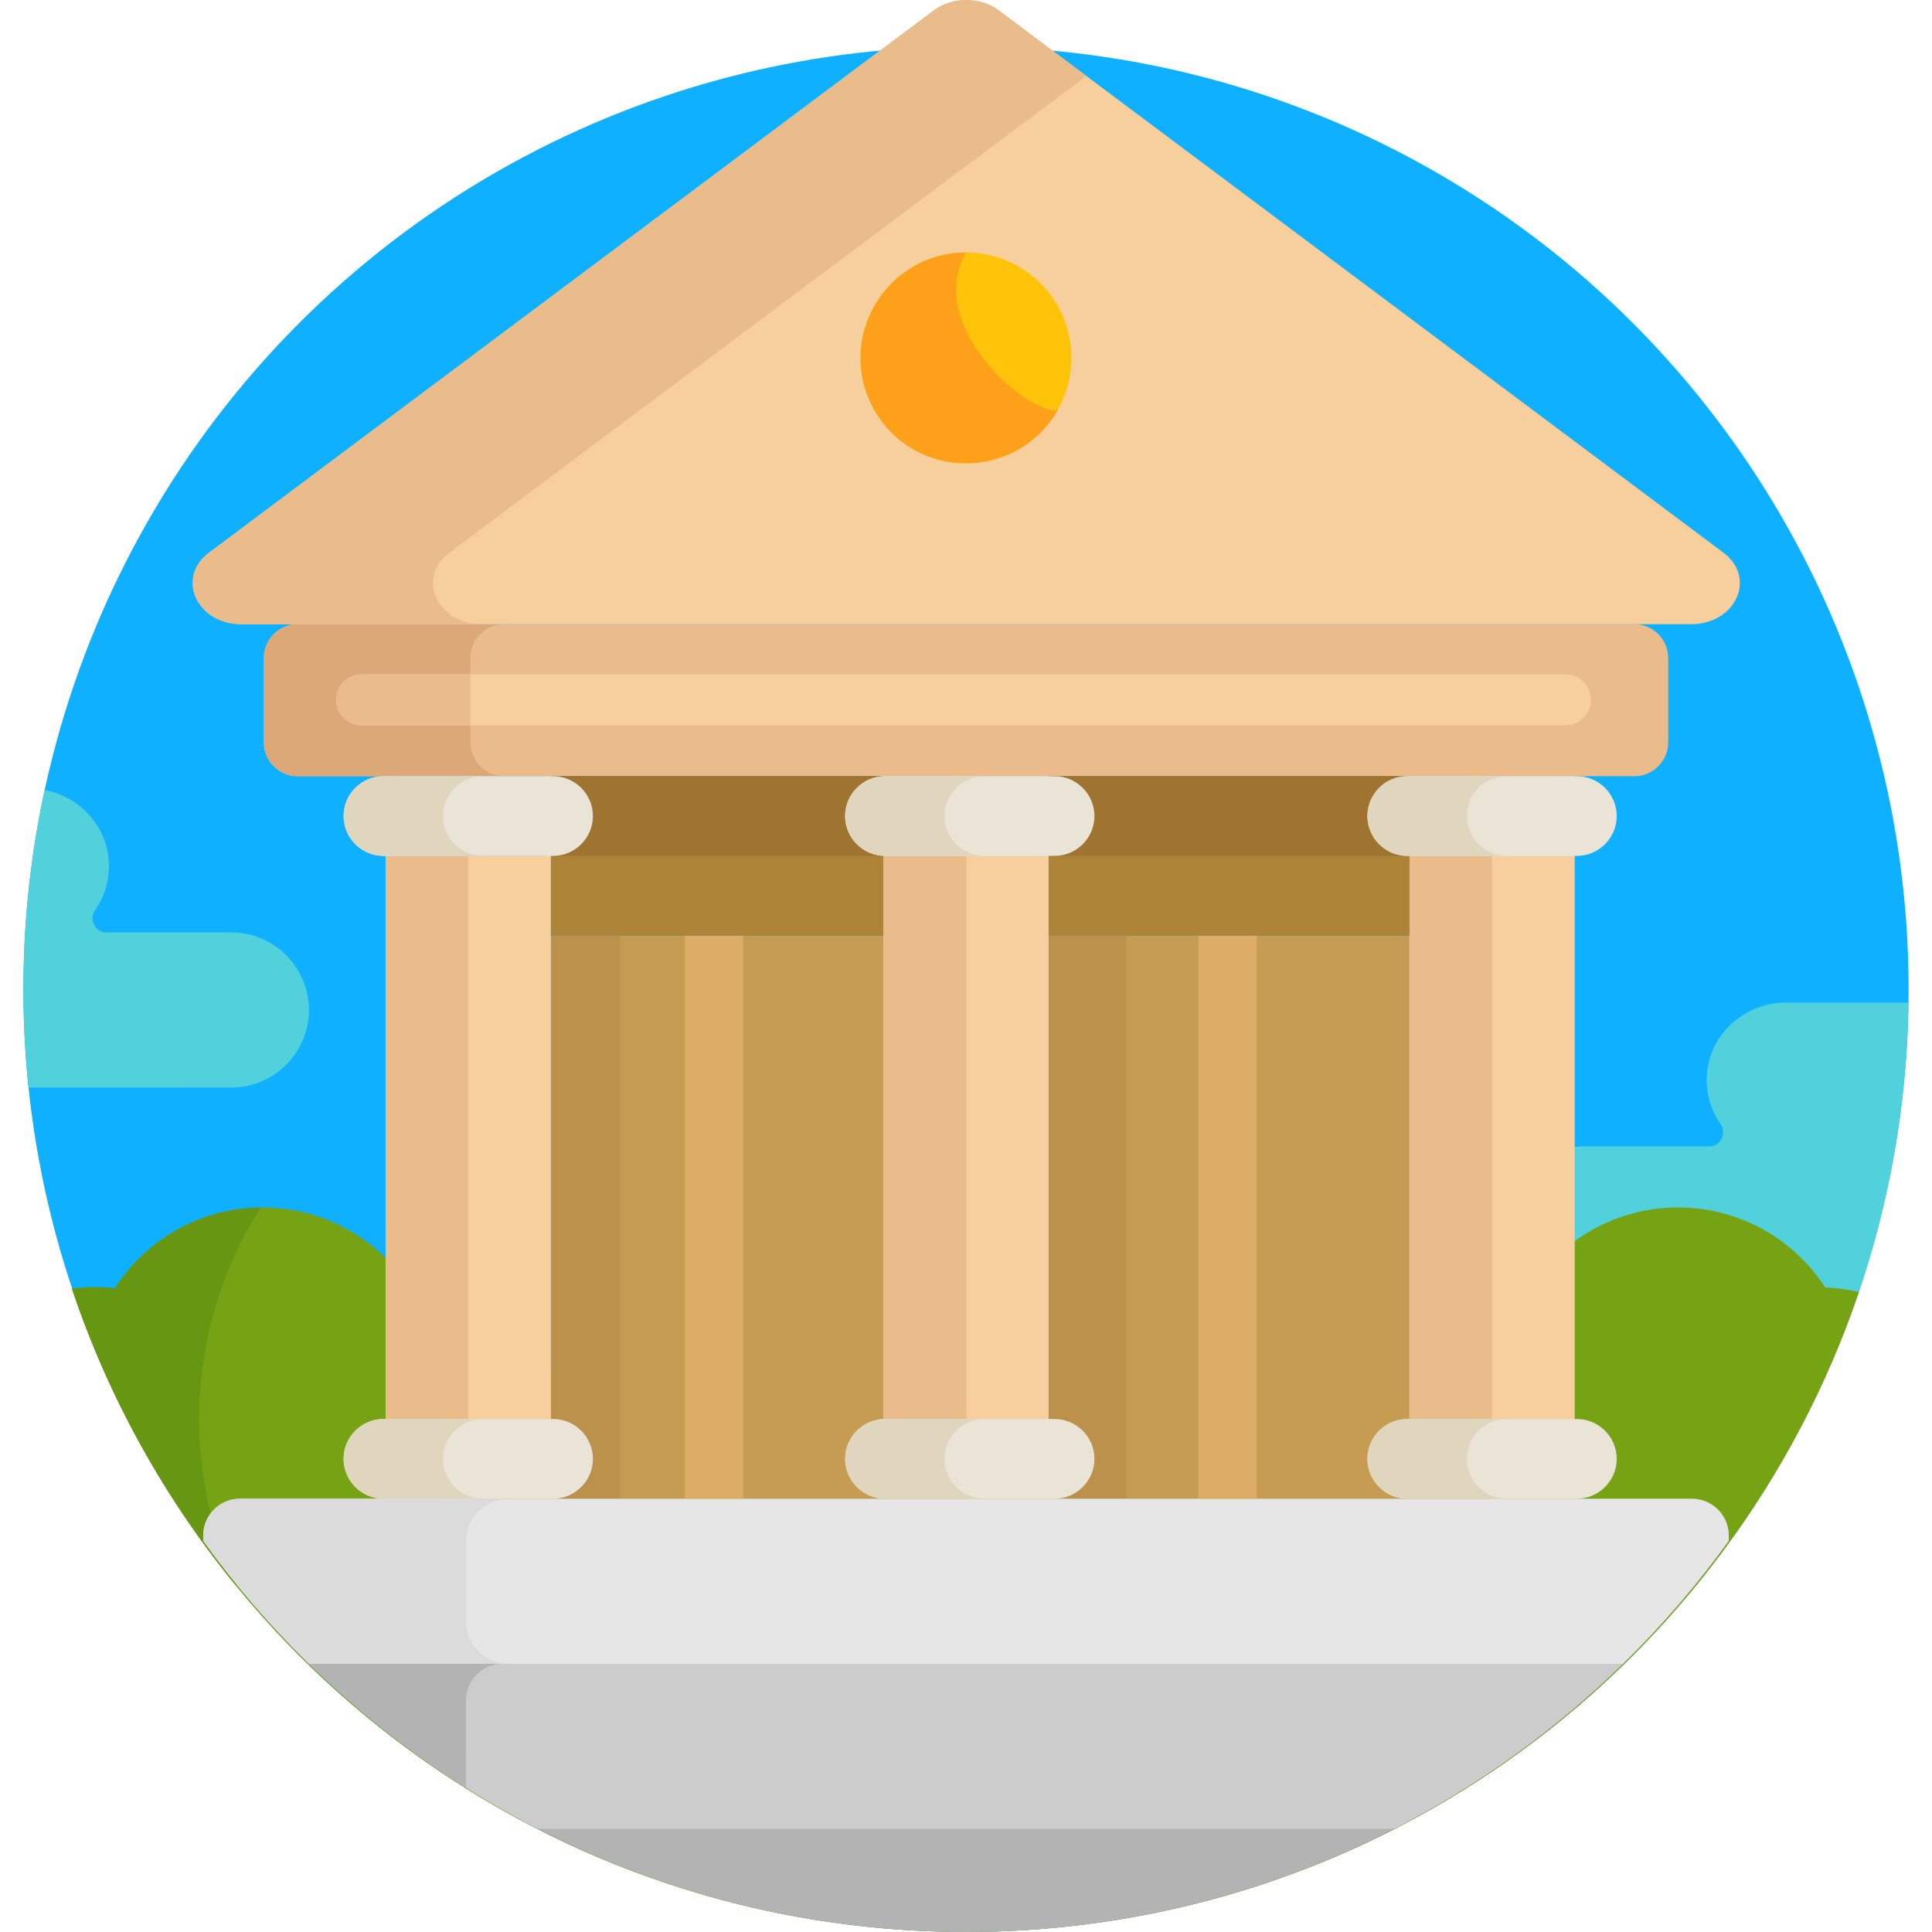 <?xml version="1.0" encoding="UTF-8"?> <!-- Generator: Adobe Illustrator 19.0.0, SVG Export Plug-In . SVG Version: 6.00 Build 0) --> <svg xmlns="http://www.w3.org/2000/svg" xmlns:xlink="http://www.w3.org/1999/xlink" id="Capa_1" x="0px" y="0px" viewBox="0 0 512 512" style="enable-background:new 0 0 512 512;" xml:space="preserve"> <circle style="fill:#0EB0FF;" cx="256.003" cy="262.182" r="249.802"></circle> <g> <path style="fill:#50D1DC;" d="M473.299,265.692c-10.67,0-19.902,7.952-20.915,18.572c-0.483,5.061,0.906,9.797,3.548,13.608 c1.742,2.512,0.047,5.939-3.01,5.939h-33.085c-11.306,0-20.556,9.251-20.556,20.556l0,0c0,11.306,9.251,20.556,20.556,20.556 h64.904c2.656,0,5.191-0.527,7.527-1.455c8.405-24.433,13.118-50.58,13.494-77.778L473.299,265.692L473.299,265.692z"></path> <path style="fill:#50D1DC;" d="M61.32,247.102H28.235c-3.057,0-4.752-3.427-3.01-5.939c2.642-3.811,4.031-8.546,3.548-13.608 c-0.885-9.282-8.049-16.524-16.962-18.202c-3.667,17.03-5.615,34.699-5.615,52.825c0,8.793,0.46,17.478,1.346,26.037H61.32 c11.306,0,20.556-9.251,20.556-20.556l0,0C81.876,256.353,72.626,247.102,61.32,247.102z"></path> </g> <path style="fill:#76A314;" d="M483.688,341.166c-8.293-12.742-22.651-21.174-38.988-21.174c-16.438,0-30.873,8.538-39.141,21.413 c-27.342-3.003-51.026,18.075-51.601,45.209H153.106c-0.52-24.572-20.091-44.449-44.544-45.448 c-8.293-12.742-22.651-21.174-38.988-21.174c-16.438,0-30.873,8.538-39.141,21.413c-3.814-0.419-7.429-0.387-11.358,0.139 C52.244,440.6,145.782,511.984,256,511.984c109.899,0,203.221-70.968,236.641-169.575 C489.752,341.717,486.759,341.292,483.688,341.166z"></path> <path style="fill:#669612;" d="M69.118,320.007c-16.247,0.157-30.494,8.643-38.686,21.398c-3.814-0.419-7.429-0.387-11.358,0.139 c9.711,29.001,24.603,55.624,43.568,78.785C47.86,388.838,49.485,350.776,69.118,320.007z"></path> <path style="fill:#B3B3B3;" d="M138.674,482.641c73.108,39.143,161.535,39.149,234.654,0H138.674z"></path> <rect x="145.996" y="247.952" style="fill:#C69C52;" width="88.097" height="149.225"></rect> <rect x="145.996" y="247.952" style="fill:#BC914B;" width="18.235" height="149.225"></rect> <rect x="277.902" y="247.952" style="fill:#C69C52;" width="95.607" height="149.225"></rect> <rect x="277.902" y="247.952" style="fill:#BC914B;" width="20.595" height="149.225"></rect> <path style="fill:#E6E6E6;" d="M458.144,406.899c0-5.347-4.375-9.723-9.723-9.723c-169.983,0-221.096,0-384.843,0 c-5.347,0-9.723,4.375-9.723,9.723v1.44C62.252,420,71.633,430.9,81.875,440.928c43.938,0,309.047,0,348.248,0 c10.243-10.028,19.623-20.927,28.02-32.589v-1.44H458.144z"></path> <path style="fill:#EABC8B;" d="M433.144,165.421c-51.078,0-309.249,0-354.277,0c-4.923,0-8.951,4.028-8.951,8.951v22.375 c0,4.923,4.028,8.95,8.951,8.95c50.664,0,303.634,0,354.277,0c4.923,0,8.95-4.028,8.95-8.95v-22.375 C442.095,169.448,438.067,165.421,433.144,165.421z"></path> <path style="fill:#DDA878;" d="M124.66,196.747v-22.375c0-4.923,4.028-8.951,8.95-8.951H78.868c-4.923,0-8.951,4.028-8.951,8.951 v22.375c0,4.923,4.028,8.95,8.951,8.95h54.742C128.687,205.696,124.66,201.668,124.66,196.747z"></path> <path style="fill:#CCCCCC;" d="M81.876,440.927c17.825,17.45,38.251,32.256,60.658,43.751c56.171,0,191.772,0,226.932,0 c22.408-11.495,42.834-26.299,60.658-43.751C391.417,440.927,123.455,440.927,81.876,440.927z"></path> <path style="fill:#F7CF9C;" d="M102.19,205.696c0,22.04,0,169.819,0,191.48h43.806c0-9.21,0-183.608,0-191.48H102.19z"></path> <path style="fill:#EABC8B;" d="M102.19,205.696c0,22.04,0,169.819,0,191.48h21.902c0-9.21,0-183.608,0-191.48H102.19z"></path> <path style="fill:#F7CF9C;" d="M234.098,205.696c0,7.947,0,182.348,0,191.48h43.806c0-28.795,0-145.312,0-171.471v-20.01h-43.806 V205.696z"></path> <path style="fill:#EABC8B;" d="M234.098,205.696c0,7.947,0,182.348,0,191.48h21.971c0-25.698,0-144.467,0-171.471v-20.01h-21.971 V205.696z"></path> <path style="fill:#F7CF9C;" d="M373.509,205.696c0,27.82,0,163.163,0,191.48h43.806c0-63.457,0-127.339,0-191.48H373.509z"></path> <path style="fill:#EABC8B;" d="M373.509,205.696c0,27.82,0,163.163,0,191.48h21.903c0-38.919,0-152.539,0-191.48H373.509z"></path> <path style="fill:#F7CF9C;" d="M264.674,2.752c-4.904-3.669-12.306-3.669-17.209,0L55.412,146.465 c-8.869,6.636-3.276,18.955,8.605,18.955h384.106c11.881,0,17.473-12.32,8.605-18.955C443.838,136.82,254.468-4.886,264.674,2.752z"></path> <path style="fill:#EABC8B;" d="M119.087,146.465l168.82-126.328L264.674,2.752c-4.904-3.669-12.306-3.669-17.209,0L55.412,146.465 c-8.869,6.636-3.276,18.955,8.605,18.955h63.676C115.811,165.421,110.219,153.101,119.087,146.465z"></path> <g> <path style="fill:#DDAC66;" d="M317.594,247.947c0,22.192,0,126.899,0,149.229h15.464c0-22.247,0-126.924,0-149.229H317.594z"></path> <path style="fill:#DDAC66;" d="M181.473,247.947c0,22.192,0,126.899,0,149.229h15.464c0-22.247,0-126.924,0-149.229H181.473z"></path> </g> <g> <rect x="145.996" y="205.693" style="fill:#AD8338;" width="88.097" height="42.249"></rect> <rect x="277.902" y="205.693" style="fill:#AD8338;" width="95.607" height="42.249"></rect> </g> <g> <rect x="145.996" y="205.693" style="fill:#9E7430;" width="88.097" height="21.129"></rect> <rect x="277.902" y="205.693" style="fill:#9E7430;" width="95.607" height="21.129"></rect> </g> <circle style="fill:#FFC30A;" cx="256.003" cy="94.857" r="27.94"></circle> <path style="fill:#FFA01A;" d="M256.008,66.923c-21.329-0.022-34.999,23.2-24.199,41.907c10.799,18.704,37.747,18.479,48.393-0.003 C270.555,108.817,245.277,85.553,256.008,66.923z"></path> <path style="fill:#B3B3B3;" d="M123.475,450.65c0-5.347,4.375-9.723,9.723-9.723c-9.992,0-41.314,0-51.32,0 c12.632,12.367,26.575,23.396,41.599,32.869L123.475,450.65L123.475,450.65z"></path> <path style="fill:#DBDBDB;" d="M123.475,429.612v-21.12c0-6.248,5.064-11.313,11.312-11.315H63.58c-5.347,0-9.723,4.375-9.723,9.723 v1.44c8.396,11.661,17.777,22.561,28.019,32.589h52.913C128.54,440.927,123.475,435.861,123.475,429.612z"></path> <path style="fill:#70B5E8;" d="M143.567,226.822h-38.949c-5.81,0-10.563-4.753-10.563-10.563l0,0c0-5.81,4.753-10.563,10.563-10.563 h38.949c5.81,0,10.563,4.753,10.563,10.563l0,0C154.13,222.069,149.377,226.822,143.567,226.822z"></path> <g> <path style="fill:#EAE4D6;" d="M146.567,376.051c-13.893,0-31.111,0-44.949,0c-5.81,0-10.563,4.753-10.563,10.563 s4.753,10.563,10.563,10.563c14.974,0,29.948,0,44.949,0c5.81,0,10.563-4.753,10.563-10.563S152.377,376.051,146.567,376.051z"></path> <path style="fill:#EAE4D6;" d="M101.619,226.822h6c15.347,0,25.298,0,38.949,0c5.81,0,10.563-4.753,10.563-10.563 s-4.753-10.563-10.563-10.563c-14.974,0-29.949,0-44.949,0c-5.81,0-10.563,4.753-10.563,10.563 C91.057,222.069,95.81,226.822,101.619,226.822z"></path> </g> <g> <path style="fill:#E0D5BD;" d="M117.399,386.614c0-5.81,4.753-10.563,10.563-10.563c-9.925,0-16.656,0-26.343,0 c-5.81,0-10.563,4.753-10.563,10.563s4.753,10.563,10.563,10.563c9.667,0,16.406,0,26.343,0 C122.153,397.176,117.399,392.423,117.399,386.614z"></path> <path style="fill:#E0D5BD;" d="M117.399,216.259c0-5.81,4.753-10.563,10.563-10.563c-9.925,0-16.656,0-26.343,0 c-5.81,0-10.563,4.753-10.563,10.563s4.753,10.563,10.563,10.563c9.667,0,16.406,0,26.343,0 C122.153,226.822,117.399,222.069,117.399,216.259z"></path> </g> <g> <path style="fill:#EAE4D6;" d="M279.475,376.051c-13.893,0-31.11,0-44.949,0c-5.81,0-10.563,4.753-10.563,10.563 s4.753,10.563,10.563,10.563c14.974,0,29.949,0,44.949,0c5.81,0,10.563-4.753,10.563-10.563S285.284,376.051,279.475,376.051z"></path> <path style="fill:#EAE4D6;" d="M234.526,226.822h6h32.949h6c5.81,0,10.563-4.753,10.563-10.563s-4.753-10.563-10.563-10.563 c-14.974,0-29.948,0-44.949,0c-5.81,0-10.563,4.753-10.563,10.563C223.964,222.069,228.717,226.822,234.526,226.822z"></path> </g> <g> <path style="fill:#E0D5BD;" d="M250.307,386.614c0-5.81,4.753-10.563,10.563-10.563c-9.925,0-16.656,0-26.343,0 c-5.81,0-10.563,4.753-10.563,10.563s4.753,10.563,10.563,10.563c9.667,0,16.406,0,26.343,0 C255.06,397.176,250.307,392.423,250.307,386.614z"></path> <path style="fill:#E0D5BD;" d="M250.307,216.259c0-5.81,4.753-10.563,10.563-10.563c-9.925,0-16.656,0-26.343,0 c-5.81,0-10.563,4.753-10.563,10.563s4.753,10.563,10.563,10.563h6h20.343C255.06,226.822,250.307,222.069,250.307,216.259z"></path> </g> <g> <path style="fill:#EAE4D6;" d="M417.885,376.051c-13.893,0-31.111,0-44.949,0c-5.81,0-10.563,4.753-10.563,10.563 s4.753,10.563,10.563,10.563c13.893,0,31.111,0,44.949,0c5.81,0,10.563-4.753,10.563-10.563S423.695,376.051,417.885,376.051z"></path> <path style="fill:#EAE4D6;" d="M372.938,226.822h6c15.347,0,25.298,0,38.949,0c5.81,0,10.563-4.753,10.563-10.563 s-4.753-10.563-10.563-10.563c-13.892,0-31.109,0-44.949,0c-5.81,0-10.563,4.753-10.563,10.563 C362.375,222.069,367.128,226.822,372.938,226.822z"></path> </g> <g> <path style="fill:#E0D5BD;" d="M388.717,386.614c0-5.81,4.753-10.563,10.563-10.563c-9.925,0-16.656,0-26.343,0 c-5.81,0-10.563,4.753-10.563,10.563s4.753,10.563,10.563,10.563c9.667,0,16.406,0,26.343,0 C393.471,397.176,388.717,392.423,388.717,386.614z"></path> <path style="fill:#E0D5BD;" d="M388.717,216.259c0-5.81,4.753-10.563,10.563-10.563h-20.343h-6c-5.81,0-10.563,4.753-10.563,10.563 s4.753,10.563,10.563,10.563h6h20.343C393.471,226.822,388.717,222.069,388.717,216.259z"></path> </g> <path style="fill:#F7CF9C;" d="M414.874,178.719c-47.139,0-278.937,0-319.067,0c-3.713,0-6.75,3.037-6.75,6.75s3.037,6.75,6.75,6.75 c181.481,0,137.39,0,319.067,0c3.713,0,6.75-3.037,6.75-6.75C421.623,181.757,418.585,178.719,414.874,178.719z"></path> <path style="fill:#EABC8B;" d="M95.807,178.719c-3.713,0-6.75,3.037-6.75,6.75s3.037,6.75,6.75,6.75h28.853v-13.5H95.807z"></path> <g> </g> <g> </g> <g> </g> <g> </g> <g> </g> <g> </g> <g> </g> <g> </g> <g> </g> <g> </g> <g> </g> <g> </g> <g> </g> <g> </g> <g> </g> </svg> 